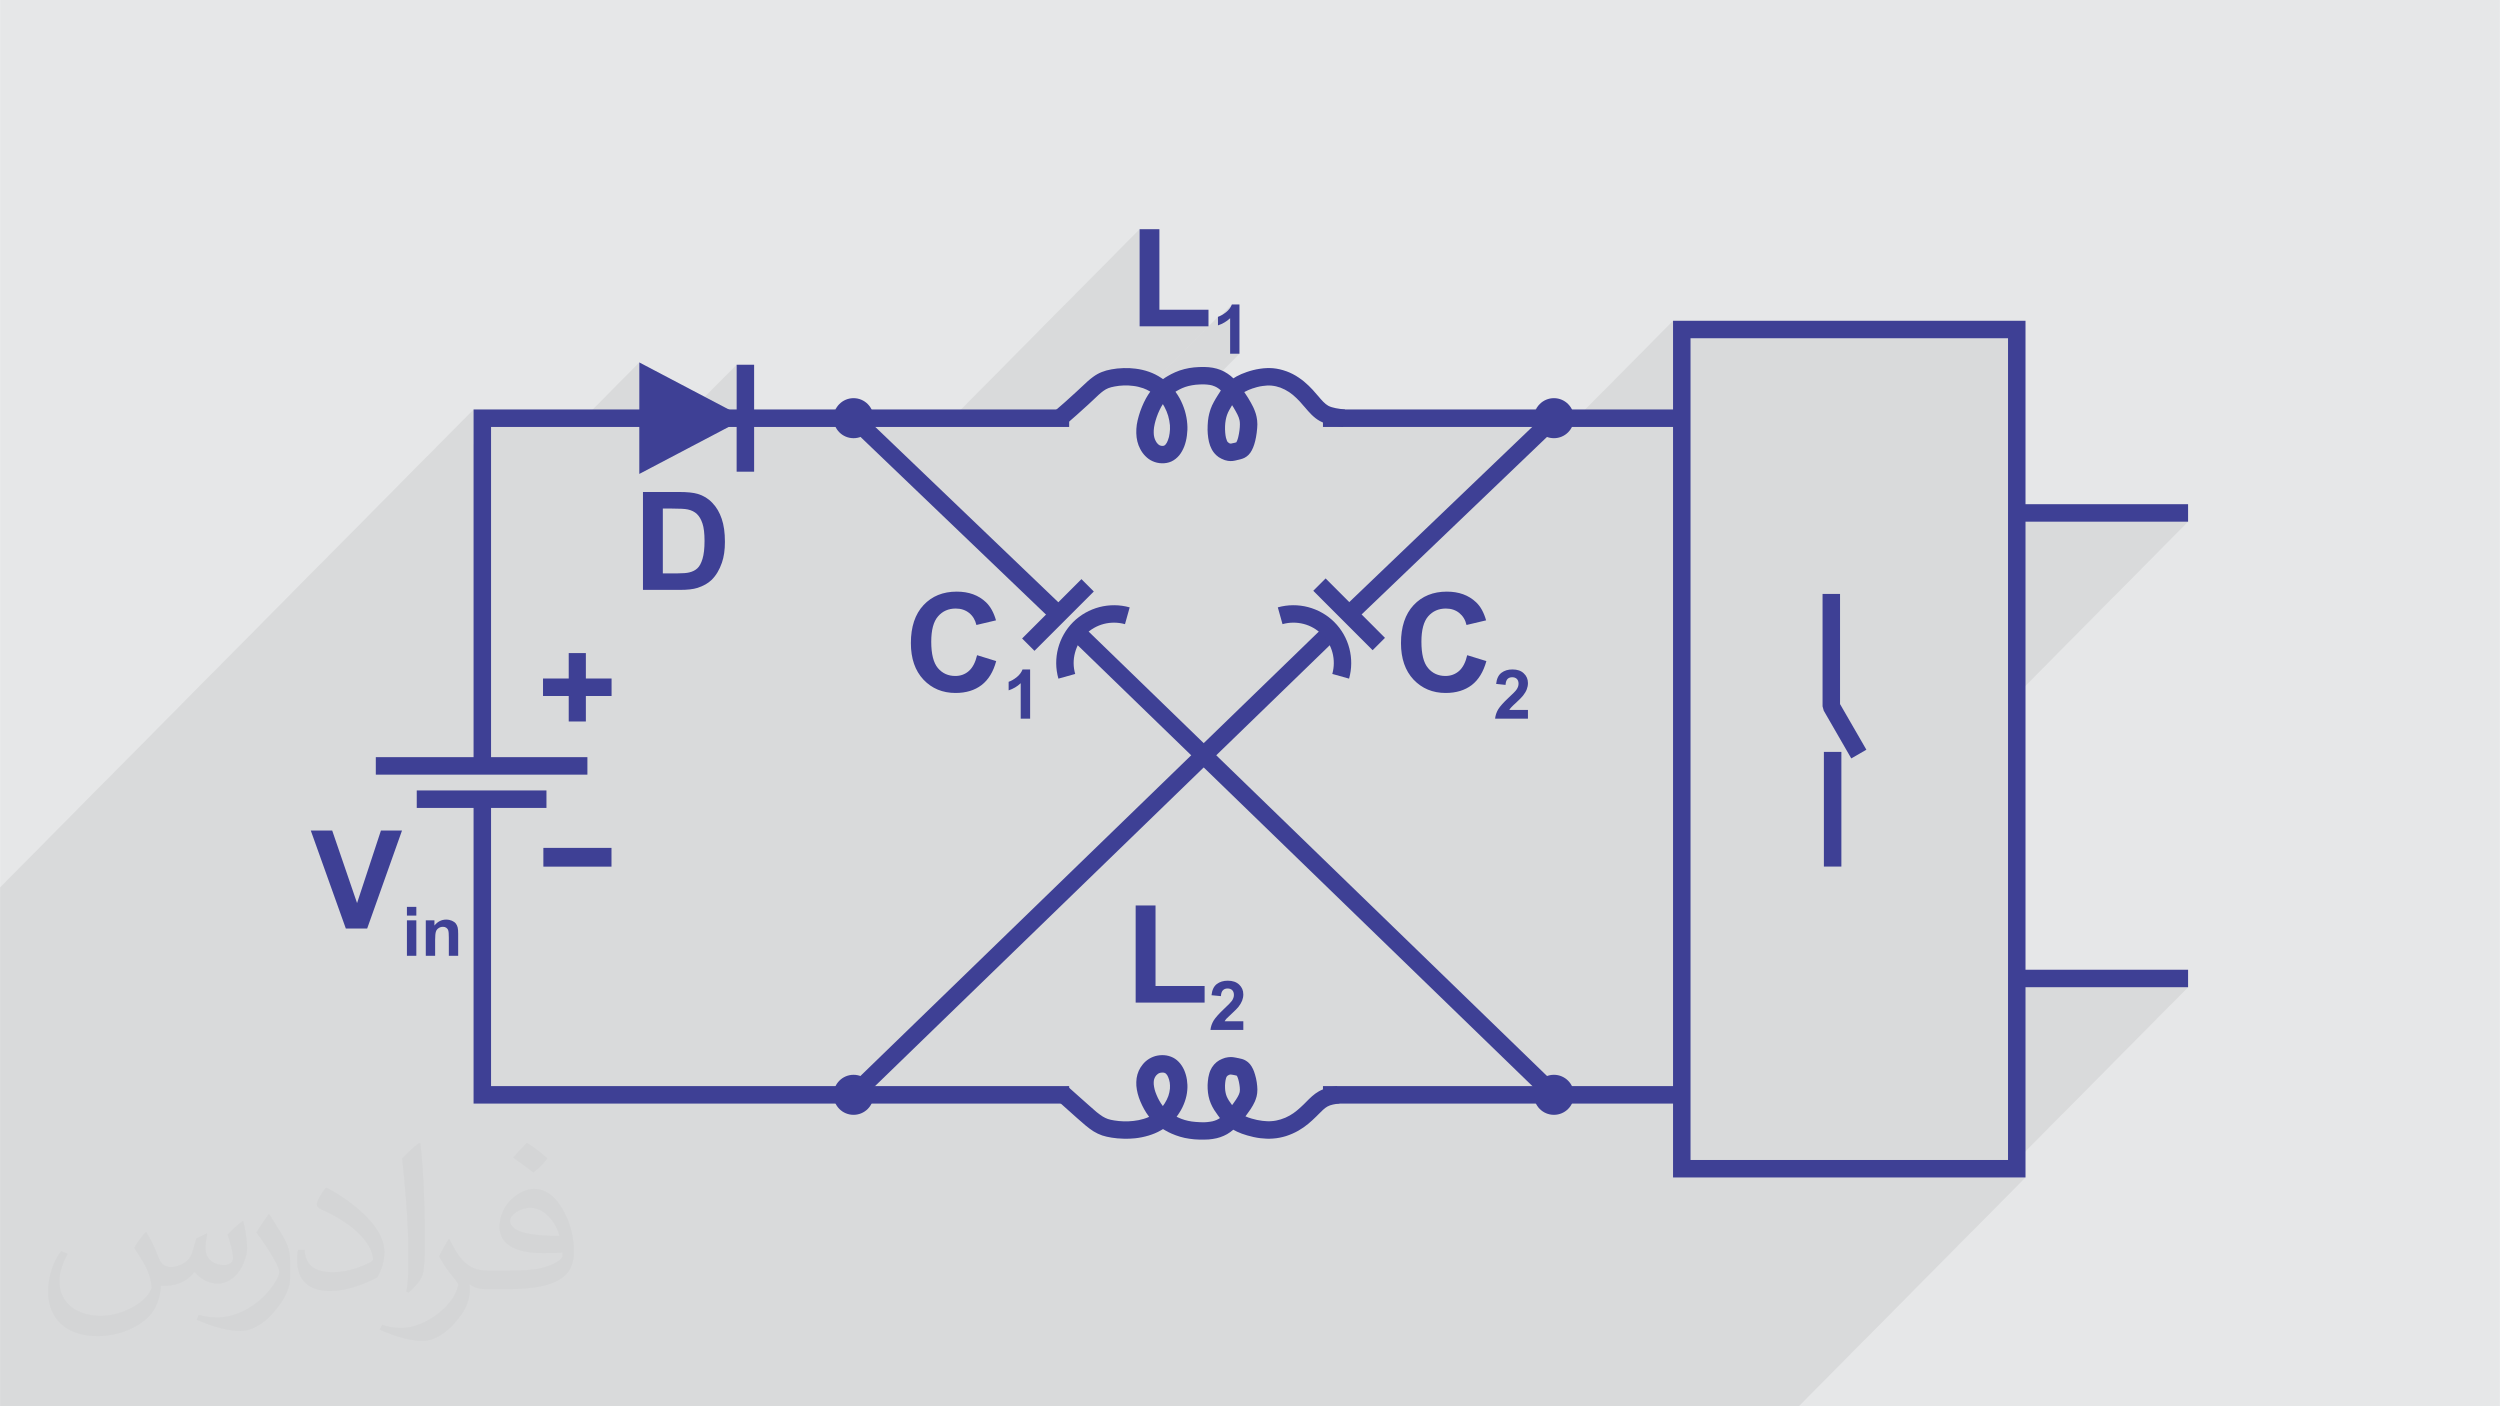 <?xml version="1.0" encoding="UTF-8"?>
<!DOCTYPE svg PUBLIC "-//W3C//DTD SVG 1.1//EN" "http://www.w3.org/Graphics/SVG/1.1/DTD/svg11.dtd">
<!-- Creator: CorelDRAW 2017 -->
<svg xmlns="http://www.w3.org/2000/svg" xml:space="preserve" width="3.703in" height="2.083in" version="1.1" style="shape-rendering:geometricPrecision; text-rendering:geometricPrecision; image-rendering:optimizeQuality; fill-rule:evenodd; clip-rule:evenodd"
viewBox="0 0 3703.33 2083.33"
 xmlns:xlink="http://www.w3.org/1999/xlink">
 <defs>
  <style type="text/css">
   <![CDATA[
    .fil4 {fill:#3E4095}
    .fil0 {fill:#E6E7E8}
    .fil3 {fill:#3E4095;fill-rule:nonzero}
    .fil1 {fill:#373435;fill-opacity:0.031}
    .fil2 {fill:#373435;fill-opacity:0.078}
   ]]>
  </style>
 </defs>
 <g id="Layer_x0020_1">
  <polygon class="fil0" points="-0,0 3703.33,0 3703.33,2083.33 -0,2083.33 "/>
  <path class="fil1" d="M216.58 1825.53c7.07,10.82 11.65,21.12 16.12,32.46 3.33,6.66 5.1,19.04 20.7,19.04 4.57,0 11.13,-1.46 16.95,-4.68 6.56,-3.43 11.55,-8.63 14.15,-16.54l6.24 -21.02 15.19 -7.49 1.04 1.04c-2.08,8.01 -2.6,15.5 -2.6,21.43 0,17.69 15.19,24.35 27.26,24.35 7.07,0 13.42,-3.54 13.42,-9.88 0,-8.43 -3.54,-22.57 -8.11,-35.27 7.07,-7.07 14.15,-14.15 22.26,-19.87l1.25 0.63c3.54,14.98 5.52,29.86 5.52,39.64 0,9.68 -4.26,20.39 -7.8,27.46 -7.28,13.73 -20.19,24.76 -35.78,24.76 -11.86,0 -25.07,-6.04 -34.12,-16.96l-0.52 0c-8.53,10.51 -21.74,20.08 -42.86,20.08l-6.56 0c-1.04,13.94 -4.06,23.82 -8.63,32.67 -12.58,24.66 -49.93,42.03 -85.09,42.03 -48.89,0 -73.44,-28.3 -73.44,-65.85 0,-23.2 7.59,-44.84 19.25,-60.13l9.57 3.95c-7.28,13.94 -12.17,27.26 -12.17,40.06 0,35.17 28.61,51.91 61.58,51.91 30.58,0 68.45,-19.46 75.31,-42.03 -2.6,-24.66 -11.85,-36.2 -26,-58.78 4.26,-7.49 9.78,-14.98 16.65,-22.99l1.25 0 -0.01 -0.01zm563.93 -132.54c10.3,6.45 20.39,14.15 30.27,22.99 -5.51,7.7 -12.38,14.77 -20.91,21.02 -9.88,-8.01 -19.77,-14.88 -29.85,-22.16 6.87,-7.7 13.63,-15.19 20.49,-21.85l-0 0zm5.3 96.33c-16.65,0 -30.27,10.93 -30.27,19.04 0,17.48 33.29,22.78 73.13,22.57 -4.99,-20.39 -22.47,-41.61 -42.86,-41.61zm-37.34 93.11c21.63,0 40.57,-0.63 55.03,-4.26 16.12,-4.06 29.75,-12.28 29.75,-17.79 0,-1.56 0,-3.22 -0.52,-4.79 -9.05,0.83 -19.46,0.83 -28.5,0.83 -29.34,0 -51.81,-6.66 -60.65,-23.09 -2.19,-4.58 -3.74,-9.68 -3.74,-15.5 0,-15.81 6.87,-31.52 18.93,-42.24 10.09,-8.84 21.22,-14.36 32.56,-14.36 20.49,0 36.83,16.44 48.27,42.45 6.24,14.15 10.5,30.48 10.5,51.08 0,13.73 -3.74,25.28 -12.27,33.92 -15.92,15.4 -45.25,21.22 -90.19,21.22l-20.39 0 0 0 -5.31 0c-11.13,0 -19.14,-1.98 -25.49,-6.87l-1.04 0c0.31,2.6 0.52,5.2 0.52,7.49 0,10.09 -3.33,22.99 -10.09,33.29 -19.98,29.86 -41.61,42.65 -60.34,42.65 -18.93,0 -42.13,-7.28 -63.04,-16.75l3.74 -7.28c6.76,2.81 16.12,4.79 29.02,4.79 33.81,0 78.23,-32.67 83.74,-64.4 -1.25,-2.6 -3.54,-6.04 -6.76,-9.68 -9.88,-11.76 -16.13,-21.64 -21.95,-31.94 4.99,-9.88 9.57,-17.79 13.83,-24.87l1.77 -0.21c14.46,29.34 27.57,46.3 56.8,46.3l4.58 0 0 0 21.22 0 0 0zm-146.47 31.11c2.5,-13.52 2.7,-28.71 2.7,-42.97l0 -21.02c0,-39.22 -4.99,-96.34 -9.05,-133.37 7.07,-7.8 16.95,-16.75 24.76,-22.78l2.29 0.63c5.31,46.81 6.56,101.12 6.56,151.06 0,13.11 -0.52,26.01 -1.77,35.37 -0.73,11.86 -7.59,20.91 -22.26,34.54l-3.22 -1.46 0 -0zm-150.73 -62c0.73,18.41 9.78,33.08 41.4,33.08 19.66,0 36.3,-5.2 54.72,-14.04 3.33,-1.46 5.1,-3.43 5.1,-5.1 0,-11.55 -8.84,-26.84 -23.72,-40.78 -14.46,-13.11 -33.6,-24.66 -51.5,-32.35 -6.14,-2.6 -8.11,-5.41 -8.11,-8.01 0,-5.31 7.07,-16.44 12.9,-24.45l1.98 -0.21c20.49,10.72 43.38,26.63 60.33,44.43 15.4,16.33 24.97,32.87 24.97,50.87 0,13.31 -4.06,26.01 -10.61,37.56 -22.47,11.34 -46.4,19.98 -70.11,19.98 -28.82,0 -48.48,-13.52 -48.48,-45.36 0,-3.43 0,-8.74 1.25,-15.61l9.88 0 0 -0zm-52.12 -52.33l17.89 28.92c6.56,10.72 12.69,22.37 12.69,40.78l0 23.62c0,19.04 -12.17,39.43 -31.83,59.61 -15.4,13.73 -29.02,19.56 -41.61,19.56 -18.73,0 -40.15,-5.83 -64.91,-16.54l2.81 -7.28c7.8,2.19 16.85,3.85 27.98,3.85 35.57,-0.21 71.98,-26.22 88.63,-57.95 1.98,-3.64 2.7,-7.07 2.7,-9.36 0,-3.74 -1.98,-7.8 -3.54,-11.44 -9.05,-17.17 -19.14,-32.77 -30.28,-47.13 5.83,-9.26 11.65,-18.1 18,-26.84l1.46 0.21z"/>
  <g id="_1843769656896">
   <polygon class="fil2" points="102.7,2083.6 100.83,2083.6 17.28,2083.6 12.5,2083.6 3.44,2083.6 -1.03,2083.6 -1.03,2069.56 -1.03,2067.69 -1.03,2053.64 -1.03,2044.49 -1.03,2039.39 -1.03,2031.38 -1.03,2026.8 -1.03,2025.44 -1.03,2021.8 -1.03,2021.49 -1.03,2014.94 -1.03,2001.1 -1.03,1979.77 -1.03,1972.8 -1.03,1965.73 -1.03,1952.93 -1.03,1946.48 -1.03,1945.65 -1.03,1938.89 -1.03,1925.47 -1.03,1923.91 -1.03,1920.17 -1.03,1907.99 -1.03,1896.44 -1.03,1893.53 -1.03,1893.01 -1.03,1885.63 -1.03,1882.4 -1.03,1872.62 -1.03,1869.71 -1.03,1856.5 -1.03,1854.62 -1.03,1844.01 -1.03,1843.59 -1.03,1836.21 -1.03,1827.26 -1.03,1821.02 -1.03,1818.83 -1.03,1818 -1.03,1801.04 -1.03,1800.94 -1.03,1795.11 -1.03,1745.28 -1.03,1734.98 -1.03,1710.43 -1.03,1697.01 -1.03,1696.07 -1.03,1691.18 -1.03,1684.52 -1.03,1659.04 -1.03,1642.7 -1.03,1576.33 -1.03,1493.72 -1.03,1367.63 -1.03,1315.61 701.43,606.61 701.43,658.63 727.33,632.51 852.28,632.51 946.96,536.9 946.96,619.51 946.96,632.51 999.81,632.51 1091.15,540.33 1091.15,626.37 1104.05,619.51 1091.25,632.51 1209.75,632.51 1243.35,598.59 1239.71,602.96 1237,607.96 1235.24,613.57 1234.72,619.5 1235.24,625.54 1237,631.06 1237.73,632.51 1251.26,632.51 1273.31,610.25 1296.51,632.51 1397.84,632.51 1688.11,339.54 1688.11,483.43 1790.17,483.43 1697.57,576.85 1697.67,576.85 1804.21,469.38 1804.21,471.78 1824.81,451.07 1824.08,452.63 1823.35,454.19 1822.41,455.75 1821.37,457.2 1820.23,458.66 1818.98,460.02 1804.21,474.89 1804.21,482.07 1806.81,481.13 1809.2,480.09 1811.6,478.95 1813.89,477.7 1816.07,476.24 1818.15,474.79 1820.24,473.12 1822.21,471.46 1822.21,524 1836.05,524 1790.38,570.08 1791.21,570.19 1792.25,570.29 1793.08,570.5 1793.91,570.7 1794.74,570.91 1795.57,571.12 1796.4,571.33 1797.13,571.54 1797.96,571.85 1798.69,572.16 1799.42,572.37 1800.15,572.68 1800.77,573.1 1801.5,573.41 1802.23,573.72 1802.85,574.14 1803.48,574.56 1804.11,574.97 1804.73,575.28 1805.25,575.7 1805.77,576.12 1806.29,576.54 1806.92,577.06 1807.44,577.47 1807.96,577.99 1808.48,578.51 1807.85,579.45 1807.22,580.39 1806.6,581.32 1805.97,582.26 1805.35,583.2 1804.83,584.13 1804.2,585.07 1803.68,586.01 1802.95,587.05 1802.22,588.19 1801.5,589.34 1800.87,590.59 1800.14,591.73 1799.52,592.88 1798.79,594.13 1798.16,595.37 1797.54,596.62 1796.81,597.87 1796.18,599.22 1795.56,600.58 1794.93,601.93 1794.41,603.29 1793.78,604.64 1793.26,606.1 1792.74,607.56 1792.33,609.11 1791.81,610.57 1791.39,612.03 1791.08,613.48 1790.77,614.94 1790.46,616.5 1790.15,617.96 1789.94,619.41 1789.73,620.87 1789.52,622.33 1789.31,623.89 1789.21,625.44 1789.11,627 1789,628.56 1788.9,630.23 1788.8,631.79 1788.8,633.45 1788.8,635.01 1788.8,635.84 1843.21,580.91 1844.15,580.39 1845.29,579.76 1846.54,579.14 1847.89,578.51 1849.25,577.89 1850.7,577.26 1852.16,576.74 1853.62,576.11 1855.18,575.59 1856.94,574.97 1858.82,574.45 1860.69,573.93 1862.57,573.41 1864.44,572.89 1866.42,572.47 1868.39,572.16 1870.37,571.85 1872.04,571.64 1873.7,571.43 1875.37,571.33 1876.93,571.23 1878.69,571.13 1880.25,571.13 1881.92,571.23 1883.58,571.33 1885.25,571.54 1886.91,571.75 1888.58,572.06 1890.24,572.37 1891.91,572.79 1893.47,573.2 1895.03,573.72 1896.59,574.24 1896.59,574.24 1898.35,574.97 1900.12,575.7 1901.79,576.43 1903.45,577.26 1905.01,578.09 1906.57,579.03 1908.13,579.96 1909.59,580.9 1911.04,581.94 1912.5,582.98 1913.96,584.02 1915.31,585.17 1916.67,586.31 1918.02,587.46 1919.37,588.7 1920.62,589.95 1921.98,591.2 1923.22,592.56 1924.47,593.8 1925.72,595.16 1926.97,596.51 1928.22,597.87 1929.36,599.22 1930.51,600.68 1933,603.48 1935.4,606.29 1937.89,609.2 1940.39,611.91 1942.99,614.61 1945.8,617.11 1947.67,618.67 1959.74,606.6 1959.74,625.95 1963.28,627.31 1967.54,628.66 1971.8,629.7 1976.07,630.53 1980.44,631.26 1984.81,631.78 1989.28,632.41 1989.59,632.41 1989.49,632.51 2247.29,632.51 2280.89,598.59 2277.25,602.96 2274.55,607.95 2272.78,613.57 2272.26,619.5 2272.78,625.54 2274.55,631.05 2275.28,632.51 2307.01,632.51 2310.86,628.87 2307.22,632.51 2322.61,632.51 2478.36,475.2 2478.36,527.22 2504.26,501.11 2974.61,501.11 2974.61,760.06 2987.52,746.95 2987.52,772.85 3241.36,772.85 2974.62,1042.1 2974.62,1449.71 2987.52,1436.6 2987.52,1462.51 3241.37,1462.51 2962.13,1744.34 3000.52,1744.34 2664.38,2083.61 2625.99,2083.61 2612.78,2083.61 2372.14,2083.61 2346.55,2083.61 2142.22,2083.61 2043.59,2083.61 1942.68,2083.61 1935.29,2083.61 1909.39,2083.61 1886.19,2083.61 1844.57,2083.61 1802.65,2083.61 1800.88,2083.61 1791.2,2083.61 1741.06,2083.61 1688.93,2083.61 1680.4,2083.61 1672.29,2083.61 1663.24,2083.61 1539.43,2083.61 1526.01,2083.61 1524.14,2083.61 1524.14,2083.61 1522.99,2083.61 1518.41,2083.61 1515.08,2083.61 1508.01,2083.61 1507.28,2083.61 1492.4,2083.61 1489.49,2083.61 1487.82,2083.61 1487.72,2083.61 1487.72,2083.61 1473.15,2083.61 1449.54,2083.61 1429.04,2083.61 1420.72,2083.61 1417.91,2083.61 1412.19,2083.61 1406.78,2083.61 1403.76,2083.61 1392.22,2083.61 1383.79,2083.61 1382.75,2083.61 1382.02,2083.61 1380.46,2083.61 1378.91,2083.61 1377.35,2083.61 1376.83,2083.61 1376.83,2083.61 1375.27,2083.61 1371.52,2083.61 1363.93,2083.61 1363.3,2083.61 1360.7,2083.61 1354.56,2083.61 1354.46,2083.61 1348.74,2083.61 1348.53,2083.61 1346.45,2083.61 1343.43,2083.61 1339.37,2083.61 1335.21,2083.61 1334.9,2083.61 1333.65,2083.61 1332.82,2083.61 1332.82,2083.61 1327.62,2083.61 1327.52,2083.61 1322.63,2083.61 1315.66,2083.61 1314.2,2083.61 1311.81,2083.61 1303.91,2083.61 1303.18,2083.61 1297.66,2083.61 1296.52,2083.61 1289.13,2083.61 1288.09,2083.61 1281.54,2083.61 1280.39,2083.61 1277.17,2083.61 1274.98,2083.61 1271.44,2083.61 1267.07,2083.61 1266.56,2083.61 1257.19,2083.61 1253.97,2083.61 1252.2,2083.61 1250.12,2083.61 1248.35,2083.61 1247.72,2083.61 1246.79,2083.61 1240.34,2083.61 1239.51,2083.61 1235.66,2083.61 1235.66,2083.61 1234.93,2083.61 1233.78,2083.61 1231.5,2083.61 1230.04,2083.61 1229.41,2083.61 1227.96,2083.61 1226.81,2083.61 1226.71,2083.61 1219.01,2083.61 1216.2,2083.61 1213.19,2083.61 1212.46,2083.61 1206.84,2083.61 1206.32,2083.61 1205.18,2083.61 1200.6,2083.61 1197.48,2083.61 1195.71,2083.61 1194.77,2083.61 1194.25,2083.61 1191.96,2083.61 1191.65,2083.61 1191.03,2083.61 1190.4,2083.61 1182.18,2083.61 1172.3,2083.61 1172.3,2083.61 1171.15,2083.61 1170.32,2083.61 1165.43,2083.61 1155.86,2083.61 1147.02,2083.61 1139.11,2083.61 1121.84,2083.61 1113.42,2083.61 1111.65,2083.61 1089.49,2083.61 1081.89,2083.61 1070.76,2083.61 1050.47,2083.61 1047.56,2083.61 1025.4,2083.61 955.91,2083.61 946.96,2083.61 936.45,2083.61 930.2,2083.61 923.55,2083.61 923.34,2083.61 917.93,2083.61 898.37,2083.61 893.06,2083.61 884.95,2083.61 869.55,2083.61 867.68,2083.61 854.05,2083.61 852.9,2083.61 848.64,2083.61 825.23,2083.61 825.02,2083.61 817.63,2083.61 809.62,2083.61 788.71,2083.61 782.68,2083.61 765.09,2083.61 751.57,2083.61 748.14,2083.61 719.94,2083.61 551.72,2083.61 551.41,2083.61 522.07,2083.61 518.22,2083.61 517.59,2083.61 516.34,2083.61 508.85,2083.61 502.5,2083.61 499.59,2083.61 496.37,2083.61 486.48,2083.61 474.83,2083.61 466.51,2083.61 461.31,2083.61 458.29,2083.61 457.87,2083.61 454.75,2083.61 452.88,2083.61 452.46,2083.61 450.48,2083.61 449.44,2083.61 445.07,2083.61 443.52,2083.61 443.1,2083.61 443,2083.61 440.81,2083.61 438.42,2083.61 435.92,2083.61 432.8,2083.61 431.13,2083.61 431.03,2083.61 430.41,2083.61 424.06,2083.61 423.23,2083.61 420.83,2083.61 418.55,2083.61 416.26,2083.61 415.11,2083.61 415.11,2083.61 411.26,2083.61 411.26,2083.61 405.33,2083.61 405.02,2083.61 404.92,2083.61 404.82,2083.61 403.36,2083.61 401.28,2083.61 401.28,2083.61 395.76,2083.61 395.14,2083.61 389.52,2083.61 388.79,2083.61 386.81,2083.61 385.36,2083.61 383.28,2083.61 377.14,2083.61 375.06,2083.61 372.56,2083.61 369.65,2083.61 361.63,2083.61 361.11,2083.61 359.56,2083.61 355.81,2083.61 355.5,2083.61 354.77,2083.61 354.46,2083.61 351.03,2083.61 348.94,2083.61 348.22,2083.61 344.68,2083.61 338.02,2083.61 336.88,2083.61 329.49,2083.61 323.67,2083.61 321.48,2083.61 319.81,2083.61 319.71,2083.61 317.32,2083.61 314.72,2083.61 314.61,2083.61 311.91,2083.61 309.52,2083.61 304.11,2083.61 301.71,2083.61 301.19,2083.61 299.32,2083.61 292.87,2083.61 292.77,2083.61 290.79,2083.61 283.72,2083.61 283.3,2083.61 276.95,2083.61 276.43,2083.61 271.75,2083.61 268.32,2083.61 262.8,2083.61 257.7,2083.61 256.77,2083.61 256.56,2083.61 254.69,2083.61 252.6,2083.61 251.87,2083.61 251.35,2083.61 243.03,2083.61 232.83,2083.61 229.82,2083.61 224.93,2083.61 224.3,2083.61 217.96,2083.61 217.44,2083.61 214.42,2083.61 210.36,2083.61 207.24,2083.61 204.85,2083.61 204.85,2083.61 199.02,2083.61 191.84,2083.61 180.81,2083.61 166.46,2083.61 153.97,2083.61 147.11,2083.61 145.96,2083.61 143.78,2083.61 142.11,2083.61 141.59,2083.61 139.61,2083.61 137.12,2083.61 113.4,2083.61 102.68,2083.61 "/>
   <polygon class="fil3" points="556.61,1121.68 870.07,1121.68 870.07,1147.59 556.61,1147.59 "/>
   <polygon class="fil3" points="701.43,1134.58 701.43,606.6 1583.76,606.6 1583.76,632.51 727.33,632.51 727.33,1134.59 701.43,1134.59 "/>
   <path class="fil3" d="M1558.48 612.32l19.14 -16.65c5.72,-4.99 11.24,-10.09 16.65,-15.09 3.12,-2.81 5.41,-4.99 7.59,-7.07 6.45,-6.14 11.76,-11.13 17.37,-15.19 4.16,-3.02 8.32,-5.41 12.9,-7.18 4.37,-1.77 8.95,-3.02 14.25,-3.95 5.31,-1.04 11.44,-1.67 18,-1.87 5.62,-0.21 11.55,0 17.58,0.83 6.87,0.83 13.73,2.39 20.19,4.68 6.24,2.19 12.28,5.2 17.89,8.95 0.94,0.63 1.87,1.25 2.81,1.87 2.08,-1.56 4.37,-3.02 6.87,-4.47 3.33,-1.98 7.07,-3.95 11.13,-5.72 4.16,-1.87 8.63,-3.43 13.63,-4.68 4.47,-1.15 9.36,-1.98 14.25,-2.5 5.2,-0.52 10.41,-0.63 15.19,-0.63 4.79,0.1 9.05,0.52 12.69,1.15 4.16,0.73 7.91,1.87 11.44,3.22 3.64,1.46 7.07,3.22 10.41,5.52 3.02,1.98 5.83,4.26 8.63,6.97 1.46,-0.94 3.02,-1.87 4.58,-2.81 4.58,-2.5 9.57,-4.68 15.19,-6.56 5.93,-2.08 12.69,-3.85 19.87,-4.89 6.24,-0.94 12.69,-1.25 19.14,-0.73 6.66,0.63 13.31,2.19 19.56,4.47l0.1 0c6.56,2.39 12.8,5.62 18.41,9.47 5.41,3.64 10.2,7.59 14.57,11.86 4.26,4.06 8.11,8.32 11.65,12.59l2.5 2.81c4.99,5.93 9.78,11.55 14.88,14.36 6.04,3.33 15.4,4.47 24.87,5.62l-1.46 12.17 -1.35 13.52 -0.31 0c-11.76,-1.46 -23.51,-2.91 -34.12,-8.63 -9.36,-5.2 -15.61,-12.59 -22.16,-20.29l-2.5 -2.81c-3.12,-3.74 -6.35,-7.39 -9.88,-10.72 -3.43,-3.33 -7.07,-6.45 -11.03,-9.05 -3.95,-2.6 -8.32,-4.89 -13,-6.66l0 0c-4.06,-1.46 -8.53,-2.5 -13,-2.91 -4.37,-0.42 -8.84,-0.1 -13.21,0.52 -5.31,0.73 -10.41,2.08 -15.19,3.74 -4.16,1.46 -7.91,3.02 -11.03,4.79l-0.94 0.52c2.19,3.12 3.95,5.93 5.52,8.43 1.67,2.81 3.12,5.2 4.26,7.28 1.15,2.08 2.29,4.16 3.33,6.35 0.94,1.98 1.87,4.06 2.7,6.45 0.94,2.39 1.77,5.1 2.39,8.22 0.73,3.33 1.15,6.97 1.15,11.03 0,3.43 -0.42,7.7 -0.94,12.17 -0.63,4.47 -1.35,8.95 -2.29,12.59 -0.94,3.64 -1.87,6.66 -2.91,9.15l0 0.1c-1.35,3.33 -2.81,5.93 -4.26,8.01 -1.77,2.5 -3.54,4.26 -5.62,5.72 -2.19,1.56 -4.06,2.5 -6.04,3.12 -1.87,0.73 -3.85,1.15 -6.04,1.67l-1.98 0.42 -0.63 0.21c-3.54,0.83 -7.39,1.77 -12.9,0.94l0 0c-3.02,-0.42 -6.24,-1.46 -9.47,-3.12 -2.91,-1.35 -5.72,-3.22 -8.11,-5.52l0 -0.1c-2.6,-2.39 -4.79,-5.31 -6.56,-8.74 -1.67,-3.22 -3.02,-6.76 -3.95,-10.72 -0.83,-3.64 -1.46,-7.59 -1.77,-11.76 -0.31,-3.95 -0.42,-8.32 -0.21,-12.59 0.21,-4.37 0.63,-8.53 1.25,-12.28 0.73,-3.95 1.77,-7.91 3.12,-11.86 1.35,-3.85 3.02,-7.39 4.89,-10.72 1.77,-3.33 3.64,-6.35 5.52,-9.36 1.46,-2.5 3.02,-4.99 4.79,-7.49 -1.46,-1.46 -2.91,-2.6 -4.37,-3.54 -1.67,-1.15 -3.43,-2.08 -5.41,-2.81 -1.98,-0.83 -4.06,-1.46 -6.45,-1.87 -2.81,-0.42 -5.72,-0.73 -8.84,-0.83 -3.64,0 -7.8,0.1 -12.07,0.52 -3.64,0.42 -7.28,1.04 -10.72,1.87 -3.43,0.83 -6.56,1.98 -9.47,3.22 -3.02,1.35 -5.72,2.81 -8.22,4.26l-1.67 1.04c2.29,3.22 4.47,6.56 6.35,9.99 3.22,6.04 5.72,12.17 7.59,18.31 1.87,6.45 3.12,13 3.54,19.35 0.52,5.93 0.21,11.65 -0.52,17.17 -0.73,6.04 -2.19,11.55 -3.95,16.23 -1.98,4.99 -4.37,9.36 -7.39,13.11 -3.33,3.95 -7.18,7.07 -11.65,9.15 -4.37,1.98 -9.26,2.81 -14.04,2.7 -4.89,-0.1 -9.78,-1.25 -14.04,-3.22 -3.95,-1.77 -7.49,-4.37 -10.51,-7.49 -3.12,-3.12 -5.62,-6.66 -7.59,-10.51 -1.87,-3.54 -3.33,-7.28 -4.26,-11.24 -0.94,-3.74 -1.46,-7.8 -1.56,-12.17 -0.1,-4.16 0.1,-8.32 0.73,-12.59 0.63,-4.16 1.67,-8.53 3.02,-13.21 1.25,-4.47 2.91,-8.95 4.68,-13.31 1.77,-4.26 3.74,-8.53 5.93,-12.48 2.19,-3.85 4.26,-7.18 6.35,-9.99 -3.22,-1.98 -6.76,-3.64 -10.41,-4.99 -4.99,-1.67 -9.88,-2.91 -14.77,-3.43 -4.58,-0.63 -9.26,-0.83 -13.73,-0.73 -4.99,0.21 -9.78,0.73 -13.94,1.56 -3.64,0.63 -6.66,1.46 -9.36,2.5 -2.6,1.04 -4.99,2.39 -7.39,4.16 -4.06,2.91 -8.84,7.39 -14.67,13 -2.6,2.39 -5.31,5.1 -7.8,7.28 -4.58,4.26 -10.51,9.68 -17.17,15.5 -11.34,9.99 -15.19,13.31 -19.25,16.85l-16.96 -19.56 -0.02 0zm166.46 -9.57c-0.73,-1.46 -1.56,-2.81 -2.39,-4.06 -0.83,1.25 -1.67,2.6 -2.39,3.95 -1.56,2.81 -3.12,6.14 -4.68,9.78 -1.46,3.54 -2.7,7.18 -3.74,10.72 -0.94,3.22 -1.67,6.56 -2.19,9.78 -0.42,3.02 -0.63,5.83 -0.52,8.22 0,2.39 0.31,4.58 0.83,6.66 0.42,1.87 1.15,3.64 2.08,5.41 0.83,1.67 1.87,3.22 3.12,4.37 0.83,0.94 1.87,1.67 2.91,2.19 1.25,0.52 2.5,0.83 3.74,0.83 1.04,0.1 1.98,-0.1 2.91,-0.52 0.73,-0.31 1.46,-0.94 2.19,-1.87 1.25,-1.46 2.29,-3.43 3.22,-5.93 1.25,-3.12 2.19,-6.66 2.6,-10.51 0.52,-3.64 0.73,-7.7 0.42,-11.86 -0.42,-4.47 -1.25,-9.15 -2.6,-13.84 -1.46,-4.68 -3.22,-9.15 -5.52,-13.31zm101.75 0l-1.56 -2.5c-1.46,2.5 -2.91,4.89 -4.16,7.18 -1.35,2.5 -2.5,4.89 -3.33,7.28 -0.83,2.29 -1.46,4.89 -1.98,7.7 -0.52,2.91 -0.83,5.83 -0.94,8.74 -0.1,3.02 -0.1,6.35 0.21,9.68 0.21,2.81 0.63,5.52 1.15,7.8 0.52,1.98 1.04,3.54 1.56,4.68 0.52,0.83 0.94,1.56 1.46,1.98l0.1 0c0.52,0.52 1.15,1.04 1.77,1.35 0.63,0.31 1.25,0.42 1.77,0.52 0.73,0.1 1.87,-0.21 3.02,-0.52l3.02 -0.63c0.94,-0.21 1.77,-0.42 2.6,-0.73 0.31,-0.52 0.73,-1.35 1.15,-2.29l0 0c0.63,-1.56 1.25,-3.43 1.77,-5.62l0 -0.1c0.73,-2.91 1.35,-6.35 1.77,-9.68 0.42,-3.02 0.63,-6.14 0.63,-8.95 0,-2.6 -0.21,-4.47 -0.52,-5.93 -0.31,-1.56 -0.73,-2.91 -1.25,-4.37 -0.52,-1.35 -1.15,-2.7 -1.87,-4.26 -0.63,-1.35 -1.56,-2.91 -2.6,-4.89 -1.15,-2.08 -2.5,-4.26 -3.74,-6.45l0 -0z"/>
   <polygon class="fil3" points="1959.75,606.6 2488.15,606.6 2488.15,632.5 1959.75,632.5 "/>
   <polygon class="fil3" points="617.26,1171 809.42,1171 809.42,1196.9 617.26,1196.9 "/>
   <polygon class="fil3" points="727.33,1183.89 727.33,1608.99 1583.76,1608.99 1583.76,1634.89 701.43,1634.89 701.43,1183.89 "/>
   <path class="fil3" d="M1581.47 1609.41l16.33 14.57 14.88 13.21 0 0c4.37,3.85 8.22,7.39 11.76,10.3 3.12,2.5 6.14,4.68 9.05,6.56 2.6,1.56 4.99,2.7 7.59,3.64 2.91,0.94 6.04,1.67 9.57,2.19 4.26,0.73 9.15,1.15 14.36,1.35 4.37,0.1 9.15,-0.1 13.94,-0.63 5.2,-0.52 10.3,-1.56 15.09,-3.02 2.91,-0.83 5.62,-1.87 8.22,-3.02 -1.46,-1.87 -2.81,-3.85 -4.16,-5.93 -2.19,-3.43 -4.37,-7.18 -6.14,-10.93 -1.87,-3.85 -3.54,-7.8 -4.89,-11.65 -1.35,-4.06 -2.39,-8.01 -3.02,-11.76 -0.73,-3.85 -0.94,-7.7 -0.83,-11.44 0.1,-3.95 0.63,-7.59 1.67,-11.13 1.04,-3.74 2.6,-7.07 4.58,-10.3 2.19,-3.43 4.79,-6.66 7.91,-9.36 3.12,-2.6 6.56,-4.79 10.51,-6.35 4.06,-1.67 8.63,-2.5 13.31,-2.6l0 0c4.47,-0.1 9.05,0.63 13.31,2.29l0 0c4.47,1.67 8.32,4.26 11.65,7.8 3.22,3.33 5.72,7.18 7.8,11.65 1.87,4.26 3.43,9.26 4.26,14.67 0.73,4.99 1.04,10.2 0.52,15.5 -0.42,5.52 -1.67,11.34 -3.74,17.17 -1.98,5.52 -4.58,11.03 -7.91,16.13 -1.25,2.08 -2.7,4.06 -4.16,6.04 2.5,1.25 4.99,2.39 7.59,3.33 2.81,1.04 6.04,2.08 9.68,2.81 3.22,0.73 7.07,1.25 11.03,1.56 4.47,0.42 8.74,0.52 12.28,0.52 3.12,-0.1 6.14,-0.31 8.95,-0.83 2.6,-0.31 4.89,-0.83 6.87,-1.56 1.98,-0.63 3.85,-1.46 5.62,-2.5 0.73,-0.42 1.46,-0.83 2.19,-1.35 -1.04,-1.35 -1.98,-2.7 -3.02,-4.06 -1.77,-2.5 -3.54,-5.1 -5.52,-8.01 -1.87,-3.02 -3.54,-6.14 -4.99,-9.57 -1.46,-3.54 -2.6,-7.07 -3.33,-10.72 -0.73,-3.54 -1.15,-7.18 -1.35,-10.93 -0.21,-3.74 -0.1,-7.59 0.31,-11.34 0.31,-3.74 0.94,-7.28 1.87,-10.51 0.94,-3.74 2.39,-6.97 4.16,-9.88 1.98,-3.12 4.26,-5.72 6.97,-7.91 2.39,-1.98 5.2,-3.54 8.01,-4.68 2.91,-1.35 6.04,-2.19 8.95,-2.5 5.41,-0.73 8.95,0.1 12.38,0.73l0.52 0.21c1.04,0.21 0.63,0.1 1.98,0.31 1.87,0.42 3.54,0.73 5.83,1.35 1.98,0.63 3.95,1.35 5.83,2.6 2.08,1.25 3.95,2.81 5.83,4.99 1.56,1.87 3.12,4.26 4.58,7.39 1.04,2.19 2.08,4.89 3.02,8.32 1.04,3.43 1.98,7.39 2.5,11.13 0.52,3.74 0.94,7.59 0.94,10.93 0,3.85 -0.42,7.18 -1.15,10.09 -0.73,2.81 -1.67,5.31 -2.6,7.59 -0.94,1.98 -1.87,3.85 -2.91,5.72 -1.04,1.87 -2.19,3.64 -3.43,5.62 -1.15,1.56 -2.5,3.64 -4.37,6.14 -0.94,1.46 -2.08,2.91 -3.22,4.47 2.81,1.25 6.14,2.39 9.68,3.43l0.1 0c4.58,1.35 9.88,2.6 15.4,3.22 4.58,0.52 9.26,0.83 13.73,0.42 4.58,-0.31 9.15,-1.25 13.42,-2.6 4.79,-1.46 9.26,-3.43 13.21,-5.72 3.95,-2.19 7.59,-4.79 10.93,-7.59 3.43,-2.81 6.76,-5.93 9.99,-9.05l3.12 -3.12c6.14,-6.24 11.86,-11.96 19.25,-16.13 8.95,-4.99 18,-6.35 26.94,-7.59l3.54 25.59c-6.56,0.94 -13.21,1.87 -17.89,4.58 -4.16,2.29 -8.74,6.87 -13.52,11.76l-3.22 3.22c-3.64,3.54 -7.49,7.18 -11.76,10.72 -4.47,3.64 -9.26,7.07 -14.57,10.09 -5.72,3.22 -11.86,5.93 -18.31,8.01 -6.14,1.87 -12.59,3.22 -19.25,3.64 -6.35,0.52 -12.69,0.21 -18.73,-0.52 -6.76,-0.83 -13.52,-2.39 -19.56,-4.16 -5.52,-1.56 -10.51,-3.43 -14.98,-5.52 -1.87,-0.94 -3.74,-1.87 -5.52,-2.91 -2.91,2.6 -6.04,4.68 -9.15,6.56 -3.33,1.87 -6.66,3.33 -10.3,4.58 -3.54,1.15 -7.18,2.08 -11.13,2.6 -3.54,0.63 -7.7,0.94 -12.48,0.94 -4.79,0.1 -9.99,0 -14.88,-0.42 -4.58,-0.42 -9.36,-1.15 -14.04,-2.08 -4.79,-1.04 -9.26,-2.39 -13.42,-3.95 -4.26,-1.56 -7.91,-3.22 -11.03,-4.79l0 -0.1c-2.91,-1.46 -5.41,-2.81 -7.7,-4.26 -1.15,0.73 -2.29,1.46 -3.54,2.08 -5.52,3.22 -11.55,5.62 -17.69,7.49 -6.56,1.98 -13.21,3.33 -19.87,4.06 -5.72,0.63 -11.65,0.83 -17.27,0.63 -6.35,-0.1 -12.38,-0.73 -17.69,-1.56 -5.2,-0.83 -9.78,-1.87 -13.94,-3.22 -4.58,-1.56 -8.63,-3.54 -12.8,-6.04 -3.64,-2.29 -7.59,-5.2 -11.86,-8.74 -3.85,-3.22 -8.01,-6.76 -12.59,-10.93l0 0 -31.21 -27.88 17.17 -19.14 -0.02 -0.01zm141.07 29.13c1.04,-1.35 1.98,-2.7 2.81,-4.06 2.19,-3.43 3.95,-7.07 5.31,-10.72 1.25,-3.64 2.08,-7.39 2.39,-11.03 0.21,-3.33 0.1,-6.35 -0.31,-9.15 -0.52,-3.02 -1.35,-5.72 -2.39,-8.11 -0.83,-1.98 -1.77,-3.43 -2.81,-4.47 -0.63,-0.73 -1.46,-1.25 -2.29,-1.56l0 0c-1.04,-0.42 -2.29,-0.63 -3.54,-0.52 -1.56,0 -3.02,0.31 -4.47,0.83 -1.04,0.42 -2.08,1.04 -2.91,1.87 -1.15,0.94 -2.19,2.08 -2.91,3.33 -0.73,1.25 -1.35,2.5 -1.77,3.95 -0.42,1.46 -0.63,3.02 -0.63,4.68 -0.1,1.87 0.1,3.95 0.52,6.35 0.42,2.5 1.04,5.1 1.98,7.8 1.04,2.91 2.29,5.83 3.64,8.74 1.46,2.91 3.02,5.72 4.58,8.11 0.94,1.46 1.87,2.7 2.81,3.95l-0 -0zm102.58 -1.35l2.08 -2.81c1.25,-1.77 2.5,-3.64 3.74,-5.41 1.04,-1.67 1.87,-2.91 2.5,-4.06 0.63,-1.15 1.15,-2.19 1.67,-3.33 0.42,-0.94 0.83,-1.98 1.15,-3.22 0.21,-1.15 0.42,-2.5 0.42,-4.16 0,-2.08 -0.21,-4.58 -0.63,-7.07 -0.42,-3.02 -1.04,-5.72 -1.67,-7.8l0 -0.1c-0.42,-1.67 -1.04,-3.12 -1.56,-4.37 -0.31,-0.52 -0.52,-1.04 -0.83,-1.35 -1.15,-0.21 -4.89,-1.25 -5.83,-1.25 -1.35,-0.21 -2.81,-0.52 -3.64,-0.42 -0.63,0 -1.35,0.31 -2.19,0.63 -0.73,0.31 -1.46,0.73 -1.98,1.15 -0.42,0.31 -0.83,0.73 -1.15,1.25 -0.52,0.83 -0.94,1.87 -1.25,3.22 -0.52,1.77 -0.83,3.85 -1.04,6.14 -0.31,2.5 -0.31,5.1 -0.21,7.7 0.1,2.39 0.31,4.68 0.83,6.87 0.42,2.08 1.04,4.06 1.77,5.83 0.83,1.87 1.87,3.85 3.12,5.83 1.25,1.98 2.91,4.26 4.68,6.66l0 0.1 0 0z"/>
   <polygon class="fil3" points="1959.75,1608.99 2488.15,1608.99 2488.15,1634.89 1959.75,1634.89 "/>
   <polygon class="fil4" points="1104.05,619.5 1025.5,578.2 946.96,536.89 946.96,619.5 946.96,702.11 1025.5,660.8 "/>
   <polygon class="fil3" points="1091.15,698.78 1091.15,540.33 1117.05,540.33 1117.05,698.78 "/>
   <path class="fil4" d="M1264.37 589.85c16.33,0 29.65,13.31 29.65,29.65 0,16.44 -13.31,29.65 -29.65,29.65 -16.44,0 -29.65,-13.21 -29.65,-29.65 0,-16.33 13.21,-29.65 29.65,-29.65z"/>
   <path class="fil4" d="M1264.37 1592.24c16.33,0 29.65,13.31 29.65,29.65 0,16.44 -13.31,29.65 -29.65,29.65 -16.44,0 -29.65,-13.21 -29.65,-29.65 0,-16.33 13.21,-29.65 29.65,-29.65z"/>
   <path class="fil4" d="M2301.93 1592.24c16.33,0 29.65,13.31 29.65,29.65 0,16.44 -13.31,29.65 -29.65,29.65 -16.44,0 -29.65,-13.21 -29.65,-29.65 0,-16.33 13.21,-29.65 29.65,-29.65z"/>
   <path class="fil4" d="M2301.93 589.85c16.33,0 29.65,13.31 29.65,29.65 0,16.44 -13.31,29.65 -29.65,29.65 -16.44,0 -29.65,-13.21 -29.65,-29.65 0,-16.33 13.21,-29.65 29.65,-29.65z"/>
   <path class="fil3" d="M2491.38 475.2l509.15 0 0 1269.14 -522.16 0 0 -1269.14 13 0 0 0zm483.25 25.91l-470.35 0 0 1217.33 470.35 0 0 -1217.33z"/>
   <polygon class="fil3" points="2987.53,746.94 3241.37,746.94 3241.37,772.85 2987.53,772.85 "/>
   <polygon class="fil3" points="2987.53,1436.6 3241.37,1436.6 3241.37,1462.5 2987.53,1462.5 "/>
   <polygon class="fil3" points="2727.75,1113.88 2727.75,1283.77 2701.84,1283.77 2701.84,1113.88 "/>
   <polygon class="fil3" points="2725.77,879.91 2725.77,1043.03 2764.78,1110.65 2742.42,1123.56 2701.63,1052.81 2699.87,1046.36 2699.87,879.91 2725.77,879.91 "/>
   <polygon class="fil3" points="1620.28,876.26 1532.37,964.17 1514.06,945.86 1601.97,857.95 "/>
   <polygon class="fil3" points="1273.31,610.24 1576.69,900.81 1558.79,919.44 1255.42,628.86 "/>
   <polygon class="fil3" points="1603.74,927.03 2310.87,1612.63 2292.87,1631.15 1585.74,945.55 "/>
   <path class="fil3" d="M1567.84 1005.37c-4.26,-14.88 -4.26,-30.28 -0.52,-44.74 3.85,-14.57 11.34,-28.09 22.26,-39.01 10.93,-10.93 24.45,-18.41 39.01,-22.26 14.46,-3.74 29.96,-3.74 44.84,0.42l-6.97 24.87c-10.51,-2.91 -21.33,-2.91 -31.42,-0.31 -9.99,2.6 -19.46,7.91 -27.15,15.61 -7.59,7.7 -12.9,17.06 -15.5,27.15 -2.7,10.09 -2.7,20.91 0.31,31.31l-24.87 6.97 0 -0z"/>
   <polygon class="fil3" points="2310.87,628.86 2007.4,919.44 1989.5,900.81 2292.98,610.24 "/>
   <polygon class="fil3" points="1980.45,945.55 1273.31,1631.15 1255.31,1612.63 1962.45,927.03 "/>
   <path class="fil3" d="M1973.59 998.4c2.91,-10.41 2.91,-21.22 0.31,-31.31 -2.6,-10.09 -7.91,-19.46 -15.61,-27.15 -7.7,-7.7 -17.06,-13 -27.15,-15.61 -10.09,-2.6 -20.91,-2.6 -31.31,0.31l-6.97 -24.87c14.88,-4.16 30.28,-4.16 44.74,-0.42 14.57,3.85 28.09,11.34 39.01,22.26 10.93,10.93 18.52,24.45 22.26,39.01 3.74,14.46 3.74,29.86 -0.42,44.74l-24.87 -6.97 0 0z"/>
   <polygon class="fil3" points="1963.7,856.91 2051.61,944.93 2033.3,963.24 1945.39,875.22 "/>
   <path class="fil3" d="M512.19 1375.53l-51.91 -145.13 31.73 0 36.83 107.47 35.37 -107.47 31.21 0 -51.6 145.13 -31.63 0 -0.01 0zm90.51 -19.15l0 -12.9 13.94 0 0 12.9 -13.94 0zm0 59.61l0 -52.54 13.94 0 0 52.54 -13.94 0zm75.94 0l-13.84 0 0 -26.74c0,-5.72 -0.31,-9.36 -0.94,-11.03 -0.52,-1.67 -1.56,-2.91 -2.91,-3.85 -1.35,-0.94 -2.91,-1.35 -4.79,-1.35 -2.5,0 -4.68,0.63 -6.56,1.98 -1.98,1.25 -3.33,3.02 -3.95,5.2 -0.73,2.19 -1.15,6.14 -1.15,12.07l0 23.72 -13.84 0 0 -52.54 12.8 0 0 7.7c4.68,-5.93 10.51,-8.84 17.48,-8.84 3.02,0 5.93,0.63 8.43,1.67 2.6,1.15 4.47,2.5 5.83,4.26 1.25,1.67 2.19,3.64 2.7,5.83 0.52,2.19 0.73,5.31 0.73,9.36l0 32.56 0.01 0.01z"/>
   <path class="fil3" d="M952.37 728.84l53.48 0c12.07,0 21.22,0.94 27.57,2.81 8.43,2.5 15.71,6.87 21.74,13.31 6.14,6.35 10.72,14.25 13.84,23.51 3.22,9.26 4.79,20.7 4.79,34.23 0,11.96 -1.46,22.26 -4.47,30.9 -3.64,10.61 -8.74,19.14 -15.5,25.7 -5.1,4.89 -11.96,8.74 -20.5,11.55 -6.44,2.08 -15.08,3.02 -25.9,3.02l-55.04 0 0 -145.03 -0.01 0.01zm29.44 24.55l0 96.03 21.74 0c8.11,0 14.04,-0.52 17.58,-1.46 4.79,-1.15 8.74,-3.12 11.85,-6.04 3.12,-2.81 5.62,-7.49 7.59,-13.94 1.98,-6.45 3.02,-15.4 3.02,-26.63 0,-11.13 -1.04,-19.77 -3.02,-25.7 -1.98,-6.04 -4.68,-10.72 -8.22,-14.15 -3.53,-3.33 -8.11,-5.62 -13.52,-6.76 -4.06,-0.94 -12.07,-1.35 -23.93,-1.35l-13.11 0 0 0z"/>
   <path class="fil3" d="M1688.11 483.42l0 -143.88 29.34 0 0 119.33 72.72 0 0 24.55 -102.06 0zm147.94 40.57l-13.84 0 0 -52.54c-5.1,4.79 -11.13,8.32 -18,10.61l0 -12.69c3.64,-1.25 7.59,-3.43 11.86,-6.76 4.16,-3.33 7.07,-7.18 8.74,-11.55l11.24 0 0 72.93 0 0z"/>
   <path class="fil3" d="M1682.28 1485.29l0 -143.88 29.44 0 0 119.33 72.72 0 0 24.55 -102.17 0 0 0zm159.49 27.68l0 12.8 -48.69 0c0.52,-4.89 2.08,-9.47 4.68,-13.84 2.7,-4.37 7.91,-10.2 15.61,-17.48 6.24,-5.83 10.09,-9.78 11.55,-11.86 1.87,-2.91 2.91,-5.72 2.91,-8.53 0,-3.12 -0.83,-5.52 -2.5,-7.18 -1.67,-1.67 -3.95,-2.5 -6.97,-2.5 -2.81,0 -5.2,0.94 -6.87,2.7 -1.67,1.67 -2.7,4.58 -2.91,8.63l-13.94 -1.35c0.83,-7.7 3.43,-13.21 7.8,-16.54 4.37,-3.33 9.78,-4.99 16.33,-4.99 7.18,0 12.8,1.98 16.85,5.83 4.06,3.85 6.14,8.63 6.14,14.46 0,3.22 -0.63,6.35 -1.77,9.36 -1.15,2.91 -3.02,6.04 -5.52,9.26 -1.77,2.19 -4.79,5.2 -9.15,9.26 -4.37,4.06 -7.18,6.76 -8.43,8.01 -1.15,1.35 -2.08,2.7 -2.81,3.95l27.67 0 -0.01 0z"/>
   <path class="fil3" d="M1447.37 970.62l28.3 8.74c-4.26,15.92 -11.55,27.78 -21.74,35.58 -10.09,7.7 -22.89,11.65 -38.49,11.65 -19.25,0 -35.17,-6.66 -47.54,-19.77 -12.38,-13.21 -18.62,-31.21 -18.62,-54.1 0,-24.14 6.24,-42.86 18.73,-56.28 12.48,-13.31 28.82,-19.98 49.21,-19.98 17.79,0 32.15,5.2 43.28,15.71 6.56,6.24 11.55,15.19 14.88,26.84l-29.03 6.87c-1.77,-7.49 -5.31,-13.42 -10.72,-17.79 -5.52,-4.37 -12.07,-6.56 -19.87,-6.56 -10.82,0 -19.56,3.85 -26.22,11.55 -6.76,7.7 -10.09,20.29 -10.09,37.56 0,18.31 3.33,31.31 9.88,39.12 6.66,7.8 15.19,11.65 25.8,11.65 7.8,0 14.57,-2.5 20.08,-7.39 5.62,-4.99 9.68,-12.8 12.17,-23.41l-0 0zm78.55 94.05l-13.94 0 0 -52.54c-4.99,4.79 -11.03,8.32 -17.89,10.61l0 -12.69c3.64,-1.15 7.59,-3.43 11.86,-6.76 4.16,-3.33 7.07,-7.18 8.74,-11.55l11.24 0 0 72.93 0 0z"/>
   <path class="fil3" d="M2173.44 970.62l28.4 8.74c-4.37,15.92 -11.65,27.78 -21.74,35.58 -10.2,7.7 -22.99,11.65 -38.6,11.65 -19.25,0 -35.06,-6.66 -47.54,-19.77 -12.38,-13.21 -18.62,-31.21 -18.62,-54.1 0,-24.14 6.24,-42.86 18.73,-56.28 12.48,-13.31 28.92,-19.98 49.21,-19.98 17.79,0 32.15,5.2 43.28,15.71 6.66,6.24 11.55,15.19 14.88,26.84l-29.03 6.87c-1.67,-7.49 -5.31,-13.42 -10.72,-17.79 -5.41,-4.37 -12.07,-6.56 -19.87,-6.56 -10.72,0 -19.46,3.85 -26.22,11.55 -6.66,7.7 -9.99,20.29 -9.99,37.56 0,18.31 3.22,31.31 9.88,39.12 6.56,7.8 15.19,11.65 25.7,11.65 7.8,0 14.57,-2.5 20.19,-7.39 5.62,-4.99 9.68,-12.8 12.07,-23.41zm89.99 81.15l0 12.9 -48.69 0c0.52,-4.89 2.08,-9.57 4.68,-13.94 2.7,-4.37 7.91,-10.2 15.61,-17.37 6.35,-5.82 10.2,-9.78 11.55,-11.85 1.98,-2.91 2.91,-5.72 2.91,-8.53 0,-3.12 -0.83,-5.52 -2.5,-7.18 -1.67,-1.67 -3.95,-2.5 -6.87,-2.5 -2.91,0 -5.2,0.83 -6.97,2.6 -1.67,1.77 -2.7,4.68 -2.91,8.74l-13.94 -1.46c0.83,-7.59 3.43,-13.11 7.8,-16.44 4.37,-3.33 9.78,-4.99 16.33,-4.99 7.18,0 12.8,1.87 16.85,5.83 4.16,3.85 6.14,8.63 6.14,14.36 0,3.33 -0.63,6.45 -1.77,9.36 -1.15,3.02 -3.02,6.04 -5.52,9.26 -1.67,2.18 -4.79,5.3 -9.15,9.36 -4.37,4.06 -7.18,6.66 -8.32,8.01 -1.25,1.35 -2.19,2.6 -2.91,3.85l27.67 0 -0 -0.01z"/>
   <polygon class="fil3" points="842.4,1068.83 842.4,1031.07 804.32,1031.07 804.32,1005.17 842.4,1005.17 842.4,967.5 867.79,967.5 867.79,1005.17 905.87,1005.17 905.87,1031.07 867.79,1031.07 867.79,1068.83 "/>
   <polygon class="fil3" points="804.84,1283.87 804.84,1256.09 905.76,1256.09 905.76,1283.87 "/>
  </g>
 </g>
</svg>
